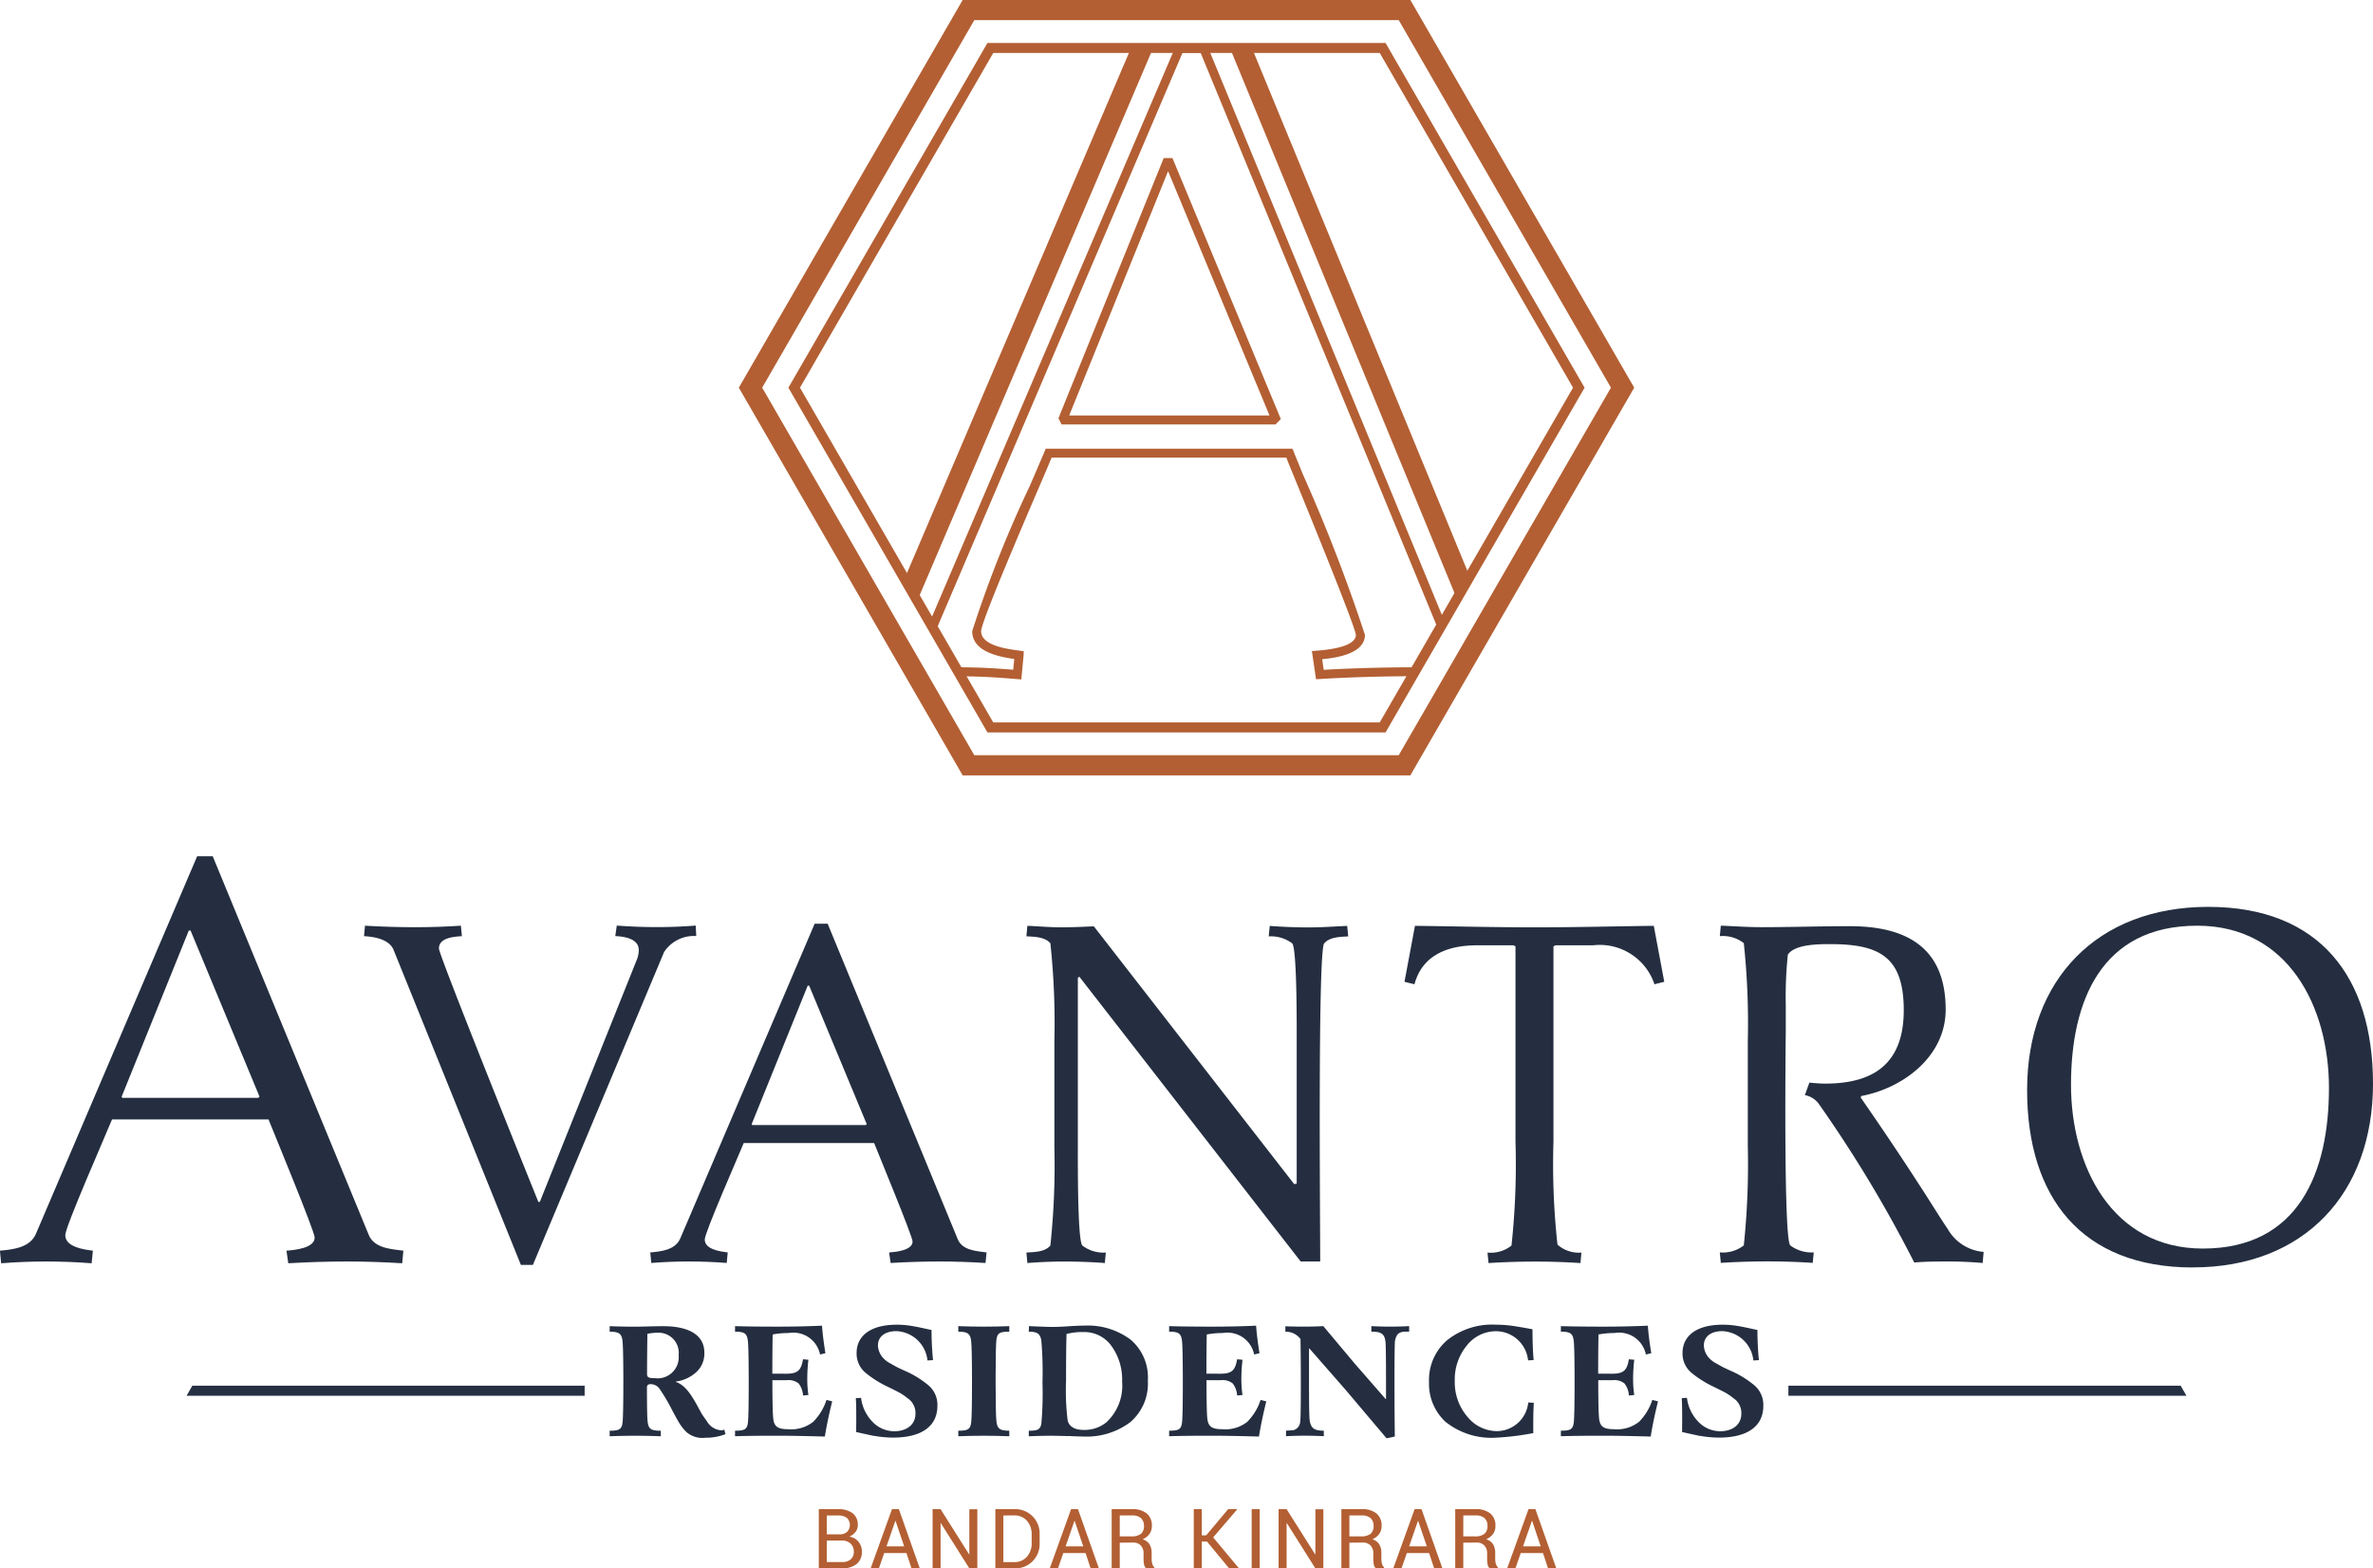 <svg class="logo-img" xmlns="http://www.w3.org/2000/svg" width="114.988" height="76" viewBox="0 0 114.988 76">
					<g id="Group_1041" data-name="Group 1041" transform="translate(-424.311 -219.866)">
						<g id="group_1" data-name="Group 1036" transform="translate(424.311 219.866)">
							<path id="Path_52153" data-name="Path 52153" d="M563.308,257.44H541.615l-10.847-18.788,10.847-18.786h21.694l10.847,18.786Zm-21.129-.976h20.566l10.283-17.812-10.283-17.811H542.179L531.9,238.652Z" transform="translate(-494.967 -219.866)" fill="#b35f33"/>
							<path id="Path_52154" data-name="Path 52154" d="M566.849,259.465h-19.29l-9.646-16.706,9.646-16.706h19.29l.07.121,9.575,16.585Zm-19.01-.486h18.729l9.366-16.22-9.366-16.22H547.84l-9.366,16.22Z" transform="translate(-499.71 -223.972)" fill="#b35f33"/>
							<path id="Path_52155" data-name="Path 52155" d="M555.207,253.125l-.71-.848,11.1-26.014.907.386Zm26.1-.008L570.4,226.644l.911-.376,10.669,25.892Z" transform="translate(-510.717 -224.112)" fill="#b35f33"/>
							<path id="Path_52156" data-name="Path 52156" d="M562.487,256.988l-.213-.017c-1.151-.093-1.846-.134-2.92-.134V256.4c1.02,0,1.7.036,2.742.118l.049-.52c-.778-.111-2.037-.363-2.037-1.349a57.04,57.04,0,0,1,2.807-7.073c.324-.753.579-1.35.7-1.634l.055-.135h11.957l.055.135c.08.2.243.6.456,1.122a81.147,81.147,0,0,1,3,7.764c0,.909-1.366,1.115-2.071,1.18l.074.514c1.366-.078,2.971-.122,4.441-.122v.433c-1.534,0-3.215.049-4.614.134l-.2.013-.2-1.367.231-.017c1.571-.12,1.9-.483,1.9-.766-.041-.426-2.168-5.638-2.969-7.6-.173-.423-.313-.766-.4-.989H563.956c-.132.319-.361.854-.641,1.507-.9,2.094-2.766,6.453-2.774,6.9,0,.7,1.255.866,1.858.945l.207.028-.008.21Zm20.253-2.3-11.565-28.067H570.3L558.334,254.65l-.4-.17,12.08-28.289h1.45l.056.134,11.531,27.985Zm-7.932-10.056H564.438l-.151-.3,5.1-12.607h.425l5.251,12.647Zm-10-.434h9.706L569.6,232.358Z" transform="translate(-512.998 -224.064)" fill="#b35f33"/>
						</g>
						<g id="group_2" data-name="Group 1037" transform="translate(463.987 292.997)">
							<path id="Path_52157" data-name="Path 52157" d="M542.291,440.2v-2.869h.936a1.134,1.134,0,0,1,.7.194.686.686,0,0,1,.254.582.525.525,0,0,1-.114.332.717.717,0,0,1-.3.224.669.669,0,0,1,.446.244.748.748,0,0,1,.165.483.73.73,0,0,1-.256.6,1.068,1.068,0,0,1-.693.208Zm.388-1.649h.629a.516.516,0,0,0,.353-.119.479.479,0,0,0-.011-.68.671.671,0,0,0-.423-.115h-.548Zm0,.3v1.042h.749a.6.6,0,0,0,.413-.131.472.472,0,0,0,.147-.372.513.513,0,0,0-.15-.384.589.589,0,0,0-.4-.156h-.755Z" transform="translate(-542.291 -437.329)" fill="#b35f33"/>
							<path id="Path_52158" data-name="Path 52158" d="M551.5,439.459h-1.08l-.256.739h-.4l1.034-2.869h.333l1.013,2.869h-.4Zm-.968-.325h.857l-.418-1.232h-.012Z" transform="translate(-547.251 -437.329)" fill="#b35f33"/>
							<path id="Path_52159" data-name="Path 52159" d="M560.854,440.2h-.388l-1.381-2.191-.012,0V440.2h-.388v-2.869h.388l1.381,2.189.012,0v-2.185h.388Z" transform="translate(-553.171 -437.329)" fill="#b35f33"/>
							<path id="Path_52160" data-name="Path 52160" d="M567.733,440.2v-2.869h.9a1.18,1.18,0,0,1,1.245,1.239v.392a1.177,1.177,0,0,1-1.245,1.237Zm.388-2.563v2.26h.515a.791.791,0,0,0,.628-.262.982.982,0,0,0,.229-.672v-.4a.977.977,0,0,0-.229-.668.792.792,0,0,0-.628-.262Z" transform="translate(-559.177 -437.329)" fill="#b35f33"/>
							<path id="Path_52161" data-name="Path 52161" d="M577.316,439.459h-1.08l-.256.739h-.4l1.034-2.869h.333l1.013,2.869h-.4Zm-.968-.325h.857l-.418-1.232h-.012Z" transform="translate(-564.388 -437.329)" fill="#b35f33"/>
							<path id="Path_52162" data-name="Path 52162" d="M584.892,438.958V440.2H584.5v-2.867h.981a1.089,1.089,0,0,1,.719.209.748.748,0,0,1,.248.607.649.649,0,0,1-.115.384.778.778,0,0,1-.336.26.59.59,0,0,1,.34.249.818.818,0,0,1,.1.427v.27a.905.905,0,0,0,.03.24.361.361,0,0,0,.1.173v.047h-.4a.32.32,0,0,1-.1-.2,1.636,1.636,0,0,1-.022-.268v-.262a.52.52,0,0,0-.136-.375.482.482,0,0,0-.365-.142Zm0-.306h.554a.721.721,0,0,0,.474-.125.477.477,0,0,0,.145-.381.492.492,0,0,0-.141-.375.622.622,0,0,0-.439-.133h-.593Z" transform="translate(-570.308 -437.332)" fill="#b35f33"/>
							<path id="Path_52163" data-name="Path 52163" d="M596.962,438.9h-.252v1.3h-.389v-2.869h.389V438.6h.212l1.064-1.269h.438l0,.01-1.163,1.358,1.245,1.492,0,.01h-.471Z" transform="translate(-578.151 -437.329)" fill="#b35f33"/>
							<path id="Path_52164" data-name="Path 52164" d="M605.057,440.2h-.39v-2.869h.39Z" transform="translate(-583.691 -437.329)" fill="#b35f33"/>
							<path id="Path_52165" data-name="Path 52165" d="M610.713,440.2h-.388l-1.381-2.191-.012,0V440.2h-.388v-2.869h.388l1.382,2.189.012,0v-2.185h.388Z" transform="translate(-586.263 -437.329)" fill="#b35f33"/>
							<path id="Path_52166" data-name="Path 52166" d="M617.98,438.958V440.2h-.388v-2.867h.981a1.088,1.088,0,0,1,.719.209.748.748,0,0,1,.249.607.652.652,0,0,1-.115.384.782.782,0,0,1-.336.26.59.59,0,0,1,.34.249.818.818,0,0,1,.1.427v.27a.907.907,0,0,0,.03.24.362.362,0,0,0,.1.173v.047h-.4a.322.322,0,0,1-.1-.2,1.63,1.63,0,0,1-.021-.268v-.262a.52.52,0,0,0-.136-.375.482.482,0,0,0-.365-.142Zm0-.306h.554a.721.721,0,0,0,.474-.125.477.477,0,0,0,.144-.381.491.491,0,0,0-.141-.375.621.621,0,0,0-.438-.133h-.593Z" transform="translate(-592.269 -437.332)" fill="#b35f33"/>
							<path id="Path_52167" data-name="Path 52167" d="M626.814,439.459h-1.08l-.256.739h-.4l1.034-2.869h.333l1.013,2.869h-.4Zm-.968-.325h.857l-.418-1.232h-.012Z" transform="translate(-597.24 -437.329)" fill="#b35f33"/>
							<path id="Path_52168" data-name="Path 52168" d="M634.39,438.958V440.2H634v-2.867h.981a1.089,1.089,0,0,1,.719.209.749.749,0,0,1,.248.607.649.649,0,0,1-.115.384.778.778,0,0,1-.336.26.59.59,0,0,1,.34.249.818.818,0,0,1,.1.427v.27a.91.91,0,0,0,.03.24.362.362,0,0,0,.1.173v.047h-.4a.32.32,0,0,1-.1-.2,1.636,1.636,0,0,1-.022-.268v-.262a.52.52,0,0,0-.136-.375.482.482,0,0,0-.365-.142Zm0-.306h.554a.721.721,0,0,0,.474-.125.477.477,0,0,0,.145-.381.492.492,0,0,0-.141-.375.622.622,0,0,0-.438-.133h-.593Z" transform="translate(-603.16 -437.332)" fill="#b35f33"/>
							<path id="Path_52169" data-name="Path 52169" d="M643.225,439.459h-1.08l-.256.739h-.4l1.034-2.869h.333l1.013,2.869h-.4Zm-.968-.325h.857L642.7,437.9h-.012Z" transform="translate(-608.132 -437.329)" fill="#b35f33"/>
						</g>
						<g id="group_3" data-name="Group 1038" transform="translate(433.351 284.06)">
							<path id="Path_52170" data-name="Path 52170" d="M701.288,420.034H682v-.486h19.01Z" transform="translate(-604.38 -416.591)" fill="#253043"/>
							<path id="Path_52171" data-name="Path 52171" d="M470.483,420.034h-19.29l.28-.486h19.01Z" transform="translate(-451.193 -416.591)" fill="#253043"/>
							<path id="Path_52172" data-name="Path 52172" d="M517.77,416.2a2.679,2.679,0,0,1-.971.173,1.181,1.181,0,0,1-.947-.3,2.52,2.52,0,0,1-.3-.379c-.08-.126-.19-.332-.34-.608a9.521,9.521,0,0,0-.639-1.089.529.529,0,0,0-.434-.221c-.119,0-.174.055-.174.158,0,.86.008,1.412.031,1.641.04.379.166.458.64.458v.268c-.418-.016-.837-.024-1.247-.024s-.828.008-1.231.024v-.268c.45,0,.584-.063.623-.387.024-.173.04-.821.04-1.941,0-1.144-.016-1.815-.04-2.012-.039-.371-.173-.458-.623-.458v-.268q.616.024,1.231.024c.356,0,.924-.024,1.358-.024,1.262,0,2,.434,2,1.287a1.222,1.222,0,0,1-.4.947,1.81,1.81,0,0,1-.986.45v.016c.411.134.711.537,1.057,1.176l.206.379c.055.079.134.2.244.347a.868.868,0,0,0,.679.442.37.37,0,0,0,.166-.032Zm-3.8-2.928c0,.166.055.213.371.213a1.024,1.024,0,0,0,1.16-1.113.976.976,0,0,0-.971-1.089,2.463,2.463,0,0,0-.544.055c-.008.7-.016,1.35-.016,1.934" transform="translate(-491.656 -410.895)" fill="#242e40"/>
							<path id="Path_52173" data-name="Path 52173" d="M532.72,413.224c.568,0,.71-.189.8-.7l.261.024a7.914,7.914,0,0,0-.055.908,5.21,5.21,0,0,0,.055.8l-.261.024a1.051,1.051,0,0,0-.213-.584.787.787,0,0,0-.576-.158h-.695c0,1.074.016,1.713.047,1.91.056.355.237.466.734.466a1.7,1.7,0,0,0,1.2-.363,2.683,2.683,0,0,0,.64-1.058l.276.071q-.236.959-.355,1.705c-.883-.024-1.65-.04-2.3-.04-.892,0-1.571.008-2.052.024v-.268c.45,0,.584-.055.623-.395.024-.165.039-.813.039-1.933,0-1.144-.016-1.815-.039-2.012-.04-.379-.174-.458-.623-.458v-.268c.56.016,1.254.024,2.091.024.726,0,1.436-.016,2.123-.047.024.355.079.805.165,1.334l-.26.063a1.319,1.319,0,0,0-1.515-1.041,4.1,4.1,0,0,0-.781.071c-.008.4-.016,1.042-.016,1.9Z" transform="translate(-503.648 -410.849)" fill="#242e40"/>
							<path id="Path_52174" data-name="Path 52174" d="M548.51,416.146l-.434-.094-.427-.095c.008-.734.008-1.279-.016-1.641l.253-.016a2.011,2.011,0,0,0,.561,1.168,1.45,1.45,0,0,0,1.057.45c.56,0,1.018-.292,1.018-.852a.854.854,0,0,0-.387-.75,2.756,2.756,0,0,0-.363-.253c-.1-.055-.268-.142-.5-.253l-.11-.055a5.154,5.154,0,0,1-1.042-.655,1.211,1.211,0,0,1-.45-.971c0-.789.615-1.373,1.95-1.373a4.224,4.224,0,0,1,.576.039c.174.023.387.063.648.118l.457.1c0,.489.024.979.072,1.46l-.269.016a1.579,1.579,0,0,0-1.508-1.421c-.513,0-.892.237-.892.7a.952.952,0,0,0,.253.6,1.146,1.146,0,0,0,.3.237l.323.182c.071.04.205.1.395.189a4.711,4.711,0,0,1,1.168.71,1.236,1.236,0,0,1,.442,1.01c0,.916-.678,1.531-2.154,1.531a5.486,5.486,0,0,1-.923-.087" transform="translate(-515.202 -410.756)" fill="#242e40"/>
							<path id="Path_52175" data-name="Path 52175" d="M562.392,416.3v-.268c.45,0,.584-.055.624-.395.024-.165.04-.813.04-1.934,0-1.144-.016-1.815-.04-2.012-.04-.371-.174-.458-.624-.458v-.268c.411.016.821.024,1.24.024s.828-.007,1.231-.024v.268c-.45,0-.584.055-.624.395-.023.165-.039.813-.039,1.933,0,1.145.016,1.816.039,2.013.039.371.174.458.624.458v.268q-.616-.024-1.231-.024c-.419,0-.837.008-1.24.024" transform="translate(-524.996 -410.895)" fill="#242e40"/>
							<path id="Path_52176" data-name="Path 52176" d="M574.469,416.247c-.34-.008-.616-.016-.829-.016-.324,0-.686.008-1.089.024v-.268c.434,0,.545-.055.608-.331a17.064,17.064,0,0,0,.055-2,18.272,18.272,0,0,0-.055-2.044c-.063-.34-.2-.418-.608-.426l.008-.268c.545.024.931.039,1.168.039.142,0,.395-.008.75-.032s.623-.032.773-.032a3.46,3.46,0,0,1,2.234.679,2.4,2.4,0,0,1,.836,1.988,2.452,2.452,0,0,1-.852,2.012,3.514,3.514,0,0,1-2.3.695c-.118,0-.355-.008-.7-.024m1.815-.639a2.417,2.417,0,0,0,.79-2,2.772,2.772,0,0,0-.513-1.72,1.615,1.615,0,0,0-1.358-.679,2.969,2.969,0,0,0-.821.094c-.016.4-.024,1.152-.024,2.257a11.761,11.761,0,0,0,.08,1.95c.087.292.347.442.781.442a1.675,1.675,0,0,0,1.065-.347" transform="translate(-531.739 -410.849)" fill="#242e40"/>
							<path id="Path_52177" data-name="Path 52177" d="M595.27,413.224c.568,0,.71-.189.8-.7l.261.024a7.888,7.888,0,0,0-.055.908,5.2,5.2,0,0,0,.055.8l-.261.024a1.05,1.05,0,0,0-.213-.584.786.786,0,0,0-.576-.158h-.695c0,1.074.016,1.713.047,1.91.056.355.237.466.734.466a1.7,1.7,0,0,0,1.2-.363,2.681,2.681,0,0,0,.64-1.058l.276.071q-.236.959-.355,1.705c-.883-.024-1.649-.04-2.3-.04-.892,0-1.57.008-2.052.024v-.268c.45,0,.584-.055.624-.395.023-.165.039-.813.039-1.933,0-1.144-.016-1.815-.039-2.012-.04-.379-.174-.458-.624-.458v-.268c.56.016,1.254.024,2.091.024.726,0,1.436-.016,2.123-.047.024.355.079.805.165,1.334l-.26.063a1.319,1.319,0,0,0-1.515-1.041,4.107,4.107,0,0,0-.782.071c-.008.4-.016,1.042-.016,1.9Z" transform="translate(-545.163 -410.849)" fill="#242e40"/>
							<path id="Path_52178" data-name="Path 52178" d="M614.43,416.4l-1.981-2.344-1.76-2.012-.016.008v1.531c0,1.129.008,1.768.031,1.934.055.418.253.513.686.513v.268c-.3-.016-.608-.024-.915-.024-.324,0-.624.008-.916.024v-.268l.355-.023a.444.444,0,0,0,.331-.426c.024-.134.031-.773.031-1.933,0-.868-.008-1.555-.016-2.06a.9.9,0,0,0-.733-.355v-.261c.2.008.505.016.923.016.323,0,.631-.008.915-.024l1.515,1.807,1.508,1.729.016-.008v-.821c0-1.105-.008-1.744-.024-1.926-.039-.434-.244-.513-.686-.513v-.268a17.675,17.675,0,0,0,1.831,0v.268c-.426-.008-.6.024-.687.45q-.024.224-.024,2.012c0,.955.008,1.831.016,2.62Z" transform="translate(-556.282 -410.895)" fill="#242e40"/>
							<path id="Path_52179" data-name="Path 52179" d="M631.05,415.49a2.512,2.512,0,0,1-.829-1.957,2.542,2.542,0,0,1,.861-2.013,3.488,3.488,0,0,1,2.4-.765,5.814,5.814,0,0,1,.939.079l.427.071.387.071c0,.544.015,1.042.055,1.492l-.269.016a1.571,1.571,0,0,0-1.539-1.413,1.8,1.8,0,0,0-1.436.7,2.583,2.583,0,0,0-.577,1.712,2.553,2.553,0,0,0,.609,1.729,1.852,1.852,0,0,0,1.444.7,1.537,1.537,0,0,0,1.507-1.389l.269.016q-.035.591-.024,1.468a12.733,12.733,0,0,1-1.784.221,3.559,3.559,0,0,1-2.438-.742" transform="translate(-570.015 -410.755)" fill="#242e40"/>
							<path id="Path_52180" data-name="Path 52180" d="M651.72,413.224c.568,0,.711-.189.8-.7l.26.024a7.875,7.875,0,0,0-.056.908,5.187,5.187,0,0,0,.056.8l-.26.024a1.045,1.045,0,0,0-.214-.584.785.785,0,0,0-.576-.158h-.694c0,1.074.016,1.713.047,1.91.055.355.236.466.733.466a1.708,1.708,0,0,0,1.2-.363,2.683,2.683,0,0,0,.639-1.058l.276.071q-.237.959-.355,1.705c-.884-.024-1.65-.04-2.3-.04-.892,0-1.571.008-2.052.024v-.268c.45,0,.584-.055.624-.395.024-.165.04-.813.04-1.933,0-1.144-.016-1.815-.04-2.012-.04-.379-.174-.458-.624-.458v-.268c.56.016,1.255.024,2.092.024.726,0,1.436-.016,2.123-.047.023.355.079.805.165,1.334l-.261.063a1.319,1.319,0,0,0-1.515-1.041,4.1,4.1,0,0,0-.781.071c-.008.4-.016,1.042-.016,1.9Z" transform="translate(-582.629 -410.849)" fill="#242e40"/>
							<path id="Path_52181" data-name="Path 52181" d="M667.511,416.146l-.434-.094-.426-.095c.008-.734.008-1.279-.016-1.641l.252-.016a2.015,2.015,0,0,0,.561,1.168,1.452,1.452,0,0,0,1.057.45c.56,0,1.018-.292,1.018-.852a.855.855,0,0,0-.386-.75,2.843,2.843,0,0,0-.363-.253c-.1-.055-.269-.142-.5-.253l-.11-.055a5.136,5.136,0,0,1-1.041-.655,1.209,1.209,0,0,1-.45-.971c0-.789.615-1.373,1.949-1.373a4.234,4.234,0,0,1,.576.039c.174.023.387.063.647.118l.458.1c0,.489.023.979.071,1.46l-.268.016a1.58,1.58,0,0,0-1.508-1.421c-.513,0-.892.237-.892.7a.952.952,0,0,0,.252.6,1.155,1.155,0,0,0,.3.237l.324.182c.071.04.205.1.394.189a4.728,4.728,0,0,1,1.169.71,1.238,1.238,0,0,1,.442,1.01c0,.916-.679,1.531-2.155,1.531a5.5,5.5,0,0,1-.923-.087" transform="translate(-594.183 -410.756)" fill="#242e40"/>
						</g>
						<g id="group_4" data-name="Group 1043" transform="translate(424.311 219.866)">
							<path id="Path_52146" data-name="Path 52146" d="M443.8,362.975c-.9-.057-1.771-.086-2.672-.086-.959,0-1.889.029-2.848.086l-.087-.61c.378-.029,1.366-.116,1.366-.639,0-.291-1.947-5-2.237-5.722h-7.582c-.319.784-2.266,5.2-2.266,5.606,0,.58.9.7,1.337.755l-.059.61c-.726-.057-1.482-.086-2.208-.086s-1.452.029-2.178.086l-.059-.61c.64-.058,1.452-.145,1.743-.813l7.814-18.3h.755l7.553,18.33c.262.668,1.074.7,1.685.784Zm-10.254-16.122h-.087l-3.253,8.048.028.057h6.594l.059-.057Z" transform="translate(-424.311 -301.758)" fill="#242e40"/>
							<path id="Path_52147" data-name="Path 52147" d="M491.289,354.572,484.946,369.7h-.581l-6.174-15.278c-.218-.508-.944-.629-1.428-.653l.048-.508c.823.048,1.622.073,2.446.073.726,0,1.476-.025,2.2-.073l.049.508c-.387.024-1.113.073-1.113.6,0,.314,4.261,10.9,4.817,12.275h.073l4.673-11.669a1.323,1.323,0,0,0,.121-.532c0-.558-.7-.655-1.138-.679l.072-.508c.654.048,1.284.073,1.938.073q.944,0,1.888-.073l.024.508a1.719,1.719,0,0,0-1.574.8" transform="translate(-459.124 -308.403)" fill="#242e40"/>
							<path id="Path_52152" data-name="Path 52152" d="M724.439,368.026c-5.4,0-8.038-3.4-8.038-8.6,0-5.35,3.4-8.875,8.774-8.875,5.4,0,7.987,3.4,7.987,8.571,0,5.325-3.347,8.9-8.723,8.9m.2-16.558c-4.641,0-6.111,3.652-6.111,7.709,0,3.93,1.978,7.936,6.39,7.936,4.665,0,6.11-3.728,6.11-7.785,0-3.93-1.978-7.861-6.39-7.861" transform="translate(-618.174 -306.605)" fill="#242e40"/>
							<path id="Path_52148" data-name="Path 52148" d="M534.256,369.415c-.751-.048-1.477-.072-2.227-.072-.8,0-1.574.025-2.372.072l-.073-.509c.315-.024,1.137-.1,1.137-.533,0-.242-1.622-4.164-1.864-4.77h-6.319c-.266.653-1.888,4.334-1.888,4.674,0,.484.75.579,1.113.628l-.048.509c-.6-.048-1.234-.072-1.841-.072s-1.21.025-1.815.072l-.049-.509c.533-.049,1.211-.12,1.453-.677l6.513-15.254h.629l6.3,15.278c.218.556.9.581,1.4.653Zm-8.546-13.437h-.072l-2.713,6.706.025.048h5.5l.048-.048Z" transform="translate(-486.5 -308.212)" fill="#242e40"/>
							<path id="Path_52149" data-name="Path 52149" d="M586.64,354.112c-.315.363-.194,13.388-.194,15.422H585.5l-10.725-13.8-.073.049v8.111c0,.556-.025,4.625.218,4.867a1.679,1.679,0,0,0,1.138.339l-.048.508q-.981-.072-1.961-.072c-.605,0-1.187.025-1.792.072l-.048-.508c.387-.024.9-.024,1.162-.339a36.958,36.958,0,0,0,.194-4.769v-5.133a36.571,36.571,0,0,0-.194-4.745c-.266-.315-.775-.315-1.162-.339l.048-.508c.557.025,1.09.073,1.646.073.533,0,1.041-.025,1.574-.048l9.709,12.493.121-.024v-6.8c0-.556.024-4.576-.217-4.842a1.711,1.711,0,0,0-1.138-.339l.048-.508c.63.048,1.284.073,1.913.073.606,0,1.236-.048,1.841-.073l.048.508c-.387.024-.9.024-1.162.339" transform="translate(-522.473 -308.403)" fill="#242e40"/>
							<path id="Path_52150" data-name="Path 52150" d="M638.812,356.1a2.794,2.794,0,0,0-2.978-1.888h-1.816l-.1.049v9.466a35.811,35.811,0,0,0,.194,4.988,1.549,1.549,0,0,0,1.162.387l-.048.508q-1.09-.072-2.18-.072c-.75,0-1.525.024-2.275.072l-.049-.508a1.62,1.62,0,0,0,1.162-.339,36.682,36.682,0,0,0,.194-5.036v-9.466l-.1-.049h-1.768c-1.356,0-2.639.436-3.027,1.888l-.484-.12.508-2.712c1.937.024,3.9.073,5.834.073,1.913,0,3.825-.049,5.738-.073l.508,2.712Z" transform="translate(-558.642 -308.403)" fill="#242e40"/>
							<path id="Path_52151" data-name="Path 52151" d="M684.865,369.606c-.557-.048-1.089-.072-1.646-.072s-1.113,0-1.67.049a62.268,62.268,0,0,0-4.6-7.651,1.07,1.07,0,0,0-.7-.46l.218-.606c.266.025.508.048.774.048,2.422,0,3.8-1.041,3.8-3.559,0-2.591-1.186-3.2-3.559-3.2-.557,0-1.719,0-2.058.509a19.9,19.9,0,0,0-.1,2.469v1.235c0,.072-.122,10.048.217,10.386a1.719,1.719,0,0,0,1.138.339l-.049.508q-1.089-.072-2.178-.072c-.751,0-1.526.024-2.276.072l-.048-.508a1.654,1.654,0,0,0,1.162-.339,37.763,37.763,0,0,0,.194-4.818v-5.084a36.781,36.781,0,0,0-.194-4.745,1.652,1.652,0,0,0-1.162-.339l.048-.508c.654.025,1.307.073,1.961.073,1.429,0,2.858-.048,4.286-.048,2.76,0,4.649,1.04,4.649,4.043,0,2.251-2.034,3.8-4.092,4.188l-.025.073c.969,1.4,1.937,2.832,2.858,4.261.46.7.9,1.429,1.356,2.106a2.211,2.211,0,0,0,1.743,1.113Z" transform="translate(-588.791 -308.403)" fill="#242e40"/>
						</g>
					</g>
				</svg>